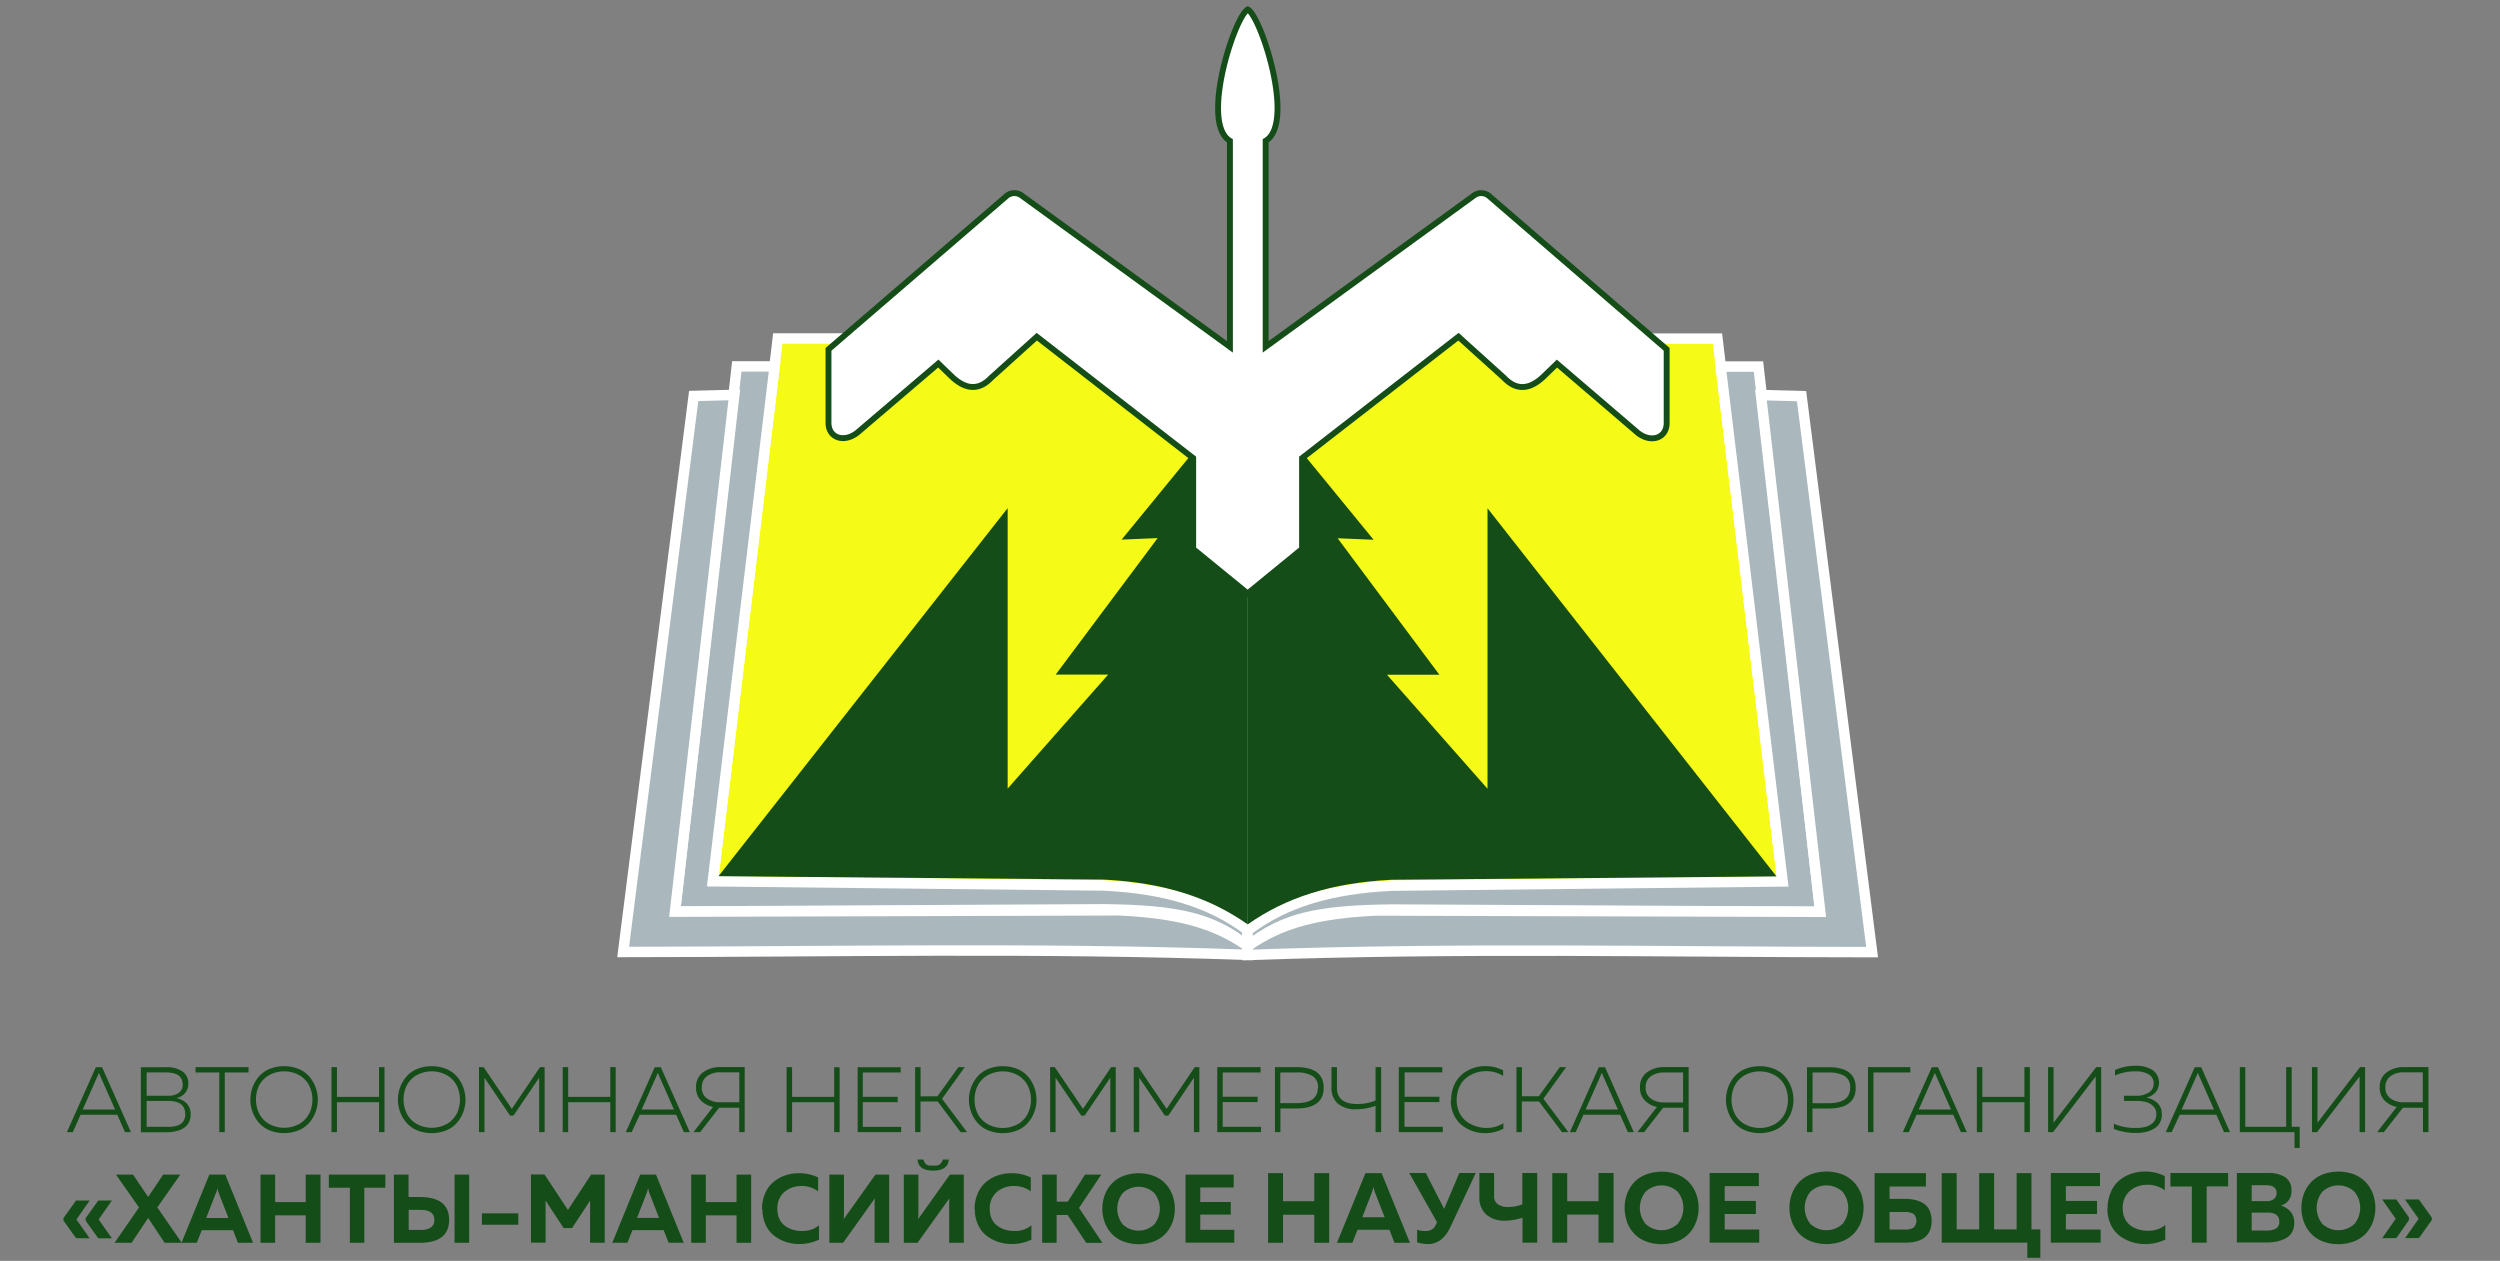 <svg xmlns="http://www.w3.org/2000/svg" viewBox="0 0 594 299.58"><rect x="0" y="0" width="594" height="299.58" fill="#808080" stroke="none"/><defs><style>.a,.b,.c{fill:#154d18;fill-rule:evenodd}.b,.c{fill:#f5fa17;stroke:#fff;stroke-width:2.48px;stroke-miterlimit:22.93}.c{fill:#aab8bd}</style></defs><path d="M26.59 294.23h-3.24l-3-4.19v-.61l3-4.19h3.24l-3.15 4.5 3.15 4.49Zm-5.28 0-3.15-4.49 3.15-4.5h-3.24l-3 4.19v.57l3 4.19Zm10 1.06h-4.09l5.81-8.4-5.47-7.8h4.06l3.58 5.32 3.57-5.32h4.07l-5.46 7.8 5.81 8.4h-4.07l-3.92-5.9-3.93 5.9Zm15.44 0 1.2-3h7.41l1.18 3h3.59l-6.6-16.2h-3.79l-6.62 16.2Zm4.54-11.71a6.71 6.71 0 0 0 .37-1.28 8.17 8.17 0 0 0 .35 1.28l2.27 5.81H49l2.25-5.81Zm21.39-4.49h3.47v16.2h-3.51v-6.53h-7.27v6.53H61.9v-16.2h3.47v6.52h7.27v-6.52Zm5.51 0h13.37v3.12h-5v13.08h-3.43v-13.08h-5v-3.12Zm21.56 16.2h-6.16v-16.2h3.48v5.32h2.64q7 0 7 5.44t-7 5.44Zm-2.64-7.82v4.77h2.8c2.19 0 3.29-.8 3.29-2.39s-1.1-2.38-3.29-2.38Zm14.42 7.82H108v-16.2h3.47v16.2Zm3-7h8.61V291h-8.64v-2.7Zm25.93-9.21h3.22v16.2h-3.48v-10l-4.28 6.51h-2l-4.29-6.53v10h-3.47v-16.2h3.22l5.56 8.42 5.53-8.42Zm8.61 16.2h-3.59l6.63-16.2h3.75l6.59 16.2h-3.58l-1.19-3h-7.4l-1.21 3Zm4.54-11.71-2.25 5.81h5.24l-2.27-5.81a8.17 8.17 0 0 1-.35-1.28 6.71 6.71 0 0 1-.37 1.28Zm21.39-4.48h3.48v16.2H175v-6.53h-7.3v6.53h-3.47v-16.2h3.47v6.52h7.3v-6.52Zm6.05 8.28a9.42 9.42 0 0 1 .75-3.83 7.21 7.21 0 0 1 2-2.72 8.76 8.76 0 0 1 2.77-1.54 9.7 9.7 0 0 1 3.19-.52 10.26 10.26 0 0 1 4.63 1v3.31a6.42 6.42 0 0 0-4-1.27 6.11 6.11 0 0 0-4 1.4 5.06 5.06 0 0 0-1.68 4.13 5.16 5.16 0 0 0 .49 2.31 4.25 4.25 0 0 0 1.3 1.61 6.27 6.27 0 0 0 1.83.91 7 7 0 0 0 2.1.31 6 6 0 0 0 4.17-1.34v3.4a10.62 10.62 0 0 1-4.7 1.05 10.07 10.07 0 0 1-3.2-.51 9.38 9.38 0 0 1-2.79-1.49 6.75 6.75 0 0 1-2-2.59 8.61 8.61 0 0 1-.75-3.66Zm30.25 7.92h-3.5v-8.36c0-.81 0-1.56.07-2.22l-7.55 10.58h-3.26v-16.2h3.47v8.35c0 .82 0 1.56-.07 2.23l7.54-10.58h3.26v16.2Zm17.69 0h-3.47v-8.36c0-.81 0-1.56.07-2.22L218 295.29h-3.26v-16.2h3.47v8.35c0 .82 0 1.56-.07 2.23l7.55-10.58H229v16.2Zm2.57-7.92a9.26 9.26 0 0 1 .76-3.83 7.21 7.21 0 0 1 2-2.72 8.71 8.71 0 0 1 2.76-1.54 9.8 9.8 0 0 1 3.2-.52 10.26 10.26 0 0 1 4.63 1v3.31a6.42 6.42 0 0 0-4.05-1.27 6.11 6.11 0 0 0-4 1.4 5.06 5.06 0 0 0-1.68 4.13 5.3 5.3 0 0 0 .48 2.31 4.27 4.27 0 0 0 1.31 1.61 6.27 6.27 0 0 0 1.83.91 7 7 0 0 0 2.1.31 5.93 5.93 0 0 0 4.16-1.34v3.4a10.55 10.55 0 0 1-4.7 1.05 10 10 0 0 1-3.19-.51 9.38 9.38 0 0 1-2.79-1.49 6.75 6.75 0 0 1-2-2.59 8.47 8.47 0 0 1-.76-3.66Zm19.52 7.92h-3.47v-16.2h3.47v6.43h2.62l4.09-6.43h3.87l-5.29 7.91 5.56 8.31h-3.84l-4.42-6.62h-2.62v6.62Zm11.38-4.93a8.08 8.08 0 0 0 1.6 2.69 7.41 7.41 0 0 0 2.72 1.87 10.39 10.39 0 0 0 7.5 0 7.41 7.41 0 0 0 2.72-1.87 8.43 8.43 0 0 0 1.6-2.69 9.57 9.57 0 0 0 0-6.34 8.32 8.32 0 0 0-1.6-2.69 7.29 7.29 0 0 0-2.72-1.87 10.39 10.39 0 0 0-7.5 0 7.29 7.29 0 0 0-2.72 1.87 8 8 0 0 0-1.6 2.69 9.41 9.41 0 0 0 0 6.34Zm11.79.56a5.45 5.45 0 0 1-7.47 0 5.93 5.93 0 0 1 0-7.46 5.45 5.45 0 0 1 7.47 0 5.93 5.93 0 0 1 0 7.46Zm7.46-11.83h11.41v3.05h-7.94v3.45h7.25v3h-7.25v3.62h8.08v3.05h-11.58v-16.2Zm30.56-.36h3.55v16.56h-3.55v-6.67h-7.43v6.67h-3.55v-16.56h3.55v6.67h7.43v-6.67Zm9.06 16.56h-3.67l6.77-16.56h3.83l6.74 16.56h-3.67l-1.21-3.1h-7.57l-1.23 3.1Zm4.64-12-2.3 5.94H329l-2.32-5.94a9.69 9.69 0 0 1-.35-1.3 7.14 7.14 0 0 1-.38 1.3Zm18.67 8.19 6-12.78h-3.9l-3.62 8.52-4.36-8.52h-3.93l6.61 11.71-.29.59a2.36 2.36 0 0 1-1 1.17 3.19 3.19 0 0 1-1.52.32 6.17 6.17 0 0 1-1.92-.3v3a9.1 9.1 0 0 0 2.51.4 5.2 5.2 0 0 0 3-.92 7.85 7.85 0 0 0 2.4-3.19Zm20.66 3.78h-3.55v-5.94a13.74 13.74 0 0 1-4.19.71 6.47 6.47 0 0 1-4.45-1.47 5.39 5.39 0 0 1-1.61-4.23v-5.63h3.5v5.51a2.2 2.2 0 0 0 .93 1.94 4.24 4.24 0 0 0 2.48.64 8.7 8.7 0 0 0 3.29-.66v-7.43h3.55v16.56Zm14.53-16.56h3.55v16.56h-3.58v-6.67h-7.43v6.67h-3.55v-16.53h3.55v6.67h7.43v-6.67Zm6.73 11.52a9.82 9.82 0 0 1 0-6.48 8.52 8.52 0 0 1 1.64-2.75 7.66 7.66 0 0 1 2.8-1.89 10.71 10.71 0 0 1 7.67 0 7.75 7.75 0 0 1 2.73 1.9 8.49 8.49 0 0 1 1.63 2.75 9.65 9.65 0 0 1 0 6.48 8.49 8.49 0 0 1-1.63 2.77 7.61 7.61 0 0 1-2.78 1.91 10.71 10.71 0 0 1-7.67 0 7.52 7.52 0 0 1-2.78-1.91 8.52 8.52 0 0 1-1.64-2.75Zm12.06.57a6.05 6.05 0 0 0 0-7.62 5.56 5.56 0 0 0-7.64 0 6.05 6.05 0 0 0 0 7.62 5.59 5.59 0 0 0 7.64 0Zm7.62-12.09h11.67v3.12h-8.12v3.53h7.41v3.1h-7.41v3.69H418v3.12h-11.79v-16.53Zm19.49 11.52a9.65 9.65 0 0 1 0-6.48 8.49 8.49 0 0 1 1.63-2.75 7.75 7.75 0 0 1 2.78-1.92 10.71 10.71 0 0 1 7.67 0 7.66 7.66 0 0 1 2.78 1.92 8.52 8.52 0 0 1 1.64 2.75 9.82 9.82 0 0 1 0 6.48 8.52 8.52 0 0 1-1.64 2.75 7.52 7.52 0 0 1-2.78 1.91 10.71 10.71 0 0 1-7.67 0 7.61 7.61 0 0 1-2.78-1.91 8.49 8.49 0 0 1-1.63-2.75Zm12.06.57a6.05 6.05 0 0 0 0-7.62 5.57 5.57 0 0 0-7.65 0 6.09 6.09 0 0 0 0 7.62 5.6 5.6 0 0 0 7.65 0Zm11.17-5.94h3.64a10.35 10.35 0 0 1 2.38.25 6.6 6.6 0 0 1 2 .8 3.68 3.68 0 0 1 1.44 1.62 5.7 5.7 0 0 1 .53 2.54q0 5.21-6.35 5.2h-7.19v-16.53h12.19v3.19h-8.64v3Zm0 7.29h3.67a3.81 3.81 0 0 0 2-.44 2.24 2.24 0 0 0 0-3.29 3.81 3.81 0 0 0-2-.44h-3.67v4.17Zm35.85 6.72h-3.12v-3.6h-20.34v-16.53h3.55v13.37h5.35v-13.37h3.55v13.37h5.35v-13.37h3.53v13.37h2.1v6.79Zm2.49-20.16h11.66v3.12h-8.11v3.53h7.4v3.1h-7.4v3.69h8.26v3.12h-11.84v-16.53Zm13.46 8.47a9.66 9.66 0 0 1 .77-3.92 7.27 7.27 0 0 1 2-2.78 8.88 8.88 0 0 1 2.82-1.57 10 10 0 0 1 3.27-.54 10.41 10.41 0 0 1 4.73 1.07v3.38a6.6 6.6 0 0 0-4.14-1.3 6.27 6.27 0 0 0-4.13 1.43 5.22 5.22 0 0 0-1.71 4.23 5.34 5.34 0 0 0 .49 2.35 4.31 4.31 0 0 0 1.34 1.65 6.18 6.18 0 0 0 1.87.93 7 7 0 0 0 2.14.32 6.14 6.14 0 0 0 4.26-1.37v3.48a10.89 10.89 0 0 1-4.8 1.06 10.18 10.18 0 0 1-3.27-.52 9.52 9.52 0 0 1-2.85-1.51 7 7 0 0 1-2.06-2.65 8.84 8.84 0 0 1-.77-3.74Zm14.93-8.47h13.71v3.19h-5.09v13.37h-3.53v-13.34h-5.09v-3.19Zm15.79 0h7.24a7.33 7.33 0 0 1 4.23 1 3.58 3.58 0 0 1 1.5 3.13 3.48 3.48 0 0 1-2.51 3.63 4.73 4.73 0 0 1 2.27 1.4 3.92 3.92 0 0 1 .9 2.71 4.36 4.36 0 0 1-.59 2.31 3.68 3.68 0 0 1-1.6 1.43 8.76 8.76 0 0 1-2.06.69 11.5 11.5 0 0 1-2.26.21h-7.12v-16.48Zm10.08 11.54q0-2.13-2.82-2.13H535v4.26h3.55a4.54 4.54 0 0 0 2.2-.45 1.75 1.75 0 0 0 .8-1.68Zm-.64-6.74c0-1.26-.83-1.89-2.51-1.89H535v3.78h3.57a2.7 2.7 0 0 0 1.68-.48 1.66 1.66 0 0 0 .64-1.41Zm6.45 6.72a9.65 9.65 0 0 1 0-6.48A8.49 8.49 0 0 1 549 281a7.75 7.75 0 0 1 2.78-1.92 10.71 10.71 0 0 1 7.67 0 7.66 7.66 0 0 1 2.75 1.92 8.52 8.52 0 0 1 1.64 2.75 9.82 9.82 0 0 1 0 6.48 8.52 8.52 0 0 1-1.64 2.77 7.52 7.52 0 0 1-2.78 1.91 10.71 10.71 0 0 1-7.67 0A7.61 7.61 0 0 1 549 293a8.49 8.49 0 0 1-1.63-2.75Zm12.06.57a6.05 6.05 0 0 0 0-7.62 5.57 5.57 0 0 0-7.65 0 6.09 6.09 0 0 0 0 7.62 5.6 5.6 0 0 0 7.65 0Zm15.33 3.38h-3.31l3.22-4.59-3.25-4.58h3.31l3.06 4.28v.62l-3.06 4.28Zm-5.39 0 3-4.28v-.62l-3-4.28H566l3.22 4.59-3.22 4.62ZM221.72 278.14c-1.7 0-3.57-.49-3.71-2.64h1.37c.58 1.54 1.11 1.45 2.34 1.45s1.69 0 2.35-1.45h1.36c-.13 2.15-2.01 2.64-3.71 2.64ZM17.3 269h-1.41l6.88-15.44h1.48L31.11 269H29.7l-1.83-4.14h-8.72L17.3 269Zm6-13.61-3.64 8.23h7.68l-3.64-8.23-.2-.48-.2.48Zm10.21-1.83h6a6.62 6.62 0 0 1 3.83 1 3.34 3.34 0 0 1 1.4 2.9 3.25 3.25 0 0 1-.81 2.31 3.75 3.75 0 0 1-2 1.14 4.89 4.89 0 0 1 2.37 1.21 3.59 3.59 0 0 1 1 2.71 4 4 0 0 1-.4 1.8 3.47 3.47 0 0 1-1 1.22 4.74 4.74 0 0 1-1.4.72 8.17 8.17 0 0 1-1.53.36 11.86 11.86 0 0 1-1.5.09h-6v-15.47ZM44 264.67q0-3.09-4.08-3.09h-5.08v6.15h5.8a7.31 7.31 0 0 0 1.23-.22A3.47 3.47 0 0 0 43 267a2.23 2.23 0 0 0 .73-.9 3.12 3.12 0 0 0 .3-1.41Zm-.62-7.06q0-2.81-4-2.8h-4.54v5.54h5.22a4.07 4.07 0 0 0 2.4-.68 2.36 2.36 0 0 0 .95-2.06Zm3.05-4.06h12.62v1.26h-5.64V269H52.1v-14.19h-5.64v-1.26ZM60 264.17a8.45 8.45 0 0 1 1.48-8.35A7 7 0 0 1 64 254a9.4 9.4 0 0 1 7 0 6.89 6.89 0 0 1 2.53 1.83 8.47 8.47 0 0 1 1.47 8.34 8.15 8.15 0 0 1-1.48 2.55 6.89 6.89 0 0 1-2.52 1.83 9.4 9.4 0 0 1-7 0 7 7 0 0 1-2.53-1.83 8.15 8.15 0 0 1-1.47-2.55Zm13.52.33a7.7 7.7 0 0 0 0-6.46 6.06 6.06 0 0 0-2.27-2.49 7.46 7.46 0 0 0-7.46 0 6.06 6.06 0 0 0-2.27 2.45 7.8 7.8 0 0 0 0 6.46 6 6 0 0 0 2.27 2.5 7.46 7.46 0 0 0 7.46 0 6 6 0 0 0 2.27-2.5Zm16.54-10.95h1.3V269h-1.3v-7.12h-10V269h-1.3v-15.45h1.3v7.06h10v-7.06Zm5 10.62a8.45 8.45 0 0 1 1.48-8.35 6.89 6.89 0 0 1 2.54-1.82 9.4 9.4 0 0 1 7 0 6.89 6.89 0 0 1 2.53 1.83 8.47 8.47 0 0 1 1.48 8.35 8.15 8.15 0 0 1-1.48 2.55 6.89 6.89 0 0 1-2.53 1.83 9.4 9.4 0 0 1-7 0 6.89 6.89 0 0 1-2.53-1.83 8.15 8.15 0 0 1-1.48-2.55Zm13.52.33a7.8 7.8 0 0 0 0-6.46 6.06 6.06 0 0 0-2.27-2.49 7.46 7.46 0 0 0-7.46 0 6.06 6.06 0 0 0-2.26 2.45 7.7 7.7 0 0 0 0 6.46 6 6 0 0 0 2.27 2.5 7.46 7.46 0 0 0 7.46 0 6 6 0 0 0 2.27-2.5Zm19.72-10.95h1.1V269h-1.3v-12.93l-6.09 9h-.82l-6.08-9V269h-1.3v-15.45h1.1l6.7 9.91 6.69-9.91Zm16.69 0h1.3V269H145v-7.12h-10V269h-1.3v-15.45h1.3v7.06h10v-7.06ZM150.1 269h-1.41l6.88-15.44H157l6.9 15.44h-1.41l-1.83-4.14H152l-1.9 4.14Zm6-13.61-3.64 8.23h7.67l-3.64-8.23c0-.11-.11-.28-.2-.48l-.19.48ZM166.35 269h-1.59l4.66-6a5.53 5.53 0 0 1-2.94-1.57 4.35 4.35 0 0 1-1.1-3.08 4.17 4.17 0 0 1 1.67-3.57 6.78 6.78 0 0 1 4.18-1.24h5.71V269h-1.3v-5.8h-4.77l-4.52 5.8Zm.38-10.63A3.1 3.1 0 0 0 168 261a5.32 5.32 0 0 0 3.2.9h4.46v-7.12h-4.46a5.32 5.32 0 0 0-3.2.9 3.1 3.1 0 0 0-1.23 2.65Zm31.47-4.81h1.3V269h-1.3v-7.12h-10V269h-1.3v-15.45h1.3v7.06h10v-7.06Zm5.58 0H214v1.26h-9v5.78h8.29v1.26H205v5.88h9.11V269h-10.33v-15.45ZM218.73 269h-1.3v-15.45h1.3v6.93h4l5-6.93h1.5l-5.4 7.52 5.93 7.92h-1.52l-5.45-7.28h-4.08V269Zm12-4.82a8.45 8.45 0 0 1 1.48-8.35 6.93 6.93 0 0 1 2.54-1.83 9.37 9.37 0 0 1 7 0 7 7 0 0 1 2.54 1.83 8.49 8.49 0 0 1 1.47 8.35 8.12 8.12 0 0 1-1.47 2.55 7 7 0 0 1-2.54 1.83 9.37 9.37 0 0 1-7 0 6.93 6.93 0 0 1-2.54-1.83 8.15 8.15 0 0 1-1.48-2.55Zm13.52.33a7.7 7.7 0 0 0 0-6.46 6.06 6.06 0 0 0-2.27-2.49 7.44 7.44 0 0 0-7.45 0 6 6 0 0 0-2.28 2.49 7.8 7.8 0 0 0 0 6.46 6 6 0 0 0 2.28 2.5 7.44 7.44 0 0 0 7.45 0 6 6 0 0 0 2.27-2.5ZM264 253.55h1.1V269h-1.3v-12.93l-6.09 9h-.81l-6.09-9V269h-1.3v-15.45h1.1l6.71 9.91 6.68-9.91Zm19.87 0h1.1V269h-1.3v-12.93l-6.08 9h-.82l-6.09-9V269h-1.3v-15.45h1.1l6.71 9.91 6.68-9.91Zm5.38 0h10.26v1.26h-9v5.78h8.3v1.26h-8.3v5.88h9.11V269h-10.4v-15.45Zm13.66 0H308c4.34 0 6.51 1.64 6.51 4.9s-2.17 4.92-6.51 4.92h-3.77V269h-1.3v-15.45Zm10.25 4.9a3 3 0 0 0-1.38-2.83 7.36 7.36 0 0 0-3.74-.81h-3.84v7.3h3.8c3.42 0 5.12-1.22 5.12-3.66Zm15 10.54h-1.33v-6.24a14.31 14.31 0 0 1-4.76.82 6.38 6.38 0 0 1-4.21-1.36 4.88 4.88 0 0 1-1.5-3.87v-4.79h1.3v4.86q0 3.85 4.72 3.9a11.49 11.49 0 0 0 4.45-.82v-7.94h1.33V269Zm4.27-15.44h10.26v1.26h-8.95v5.78H342v1.26h-8.29v5.88h9.1V269h-10.45v-15.45Zm12.36 7.88a8.75 8.75 0 0 1 .69-3.53 7 7 0 0 1 1.84-2.57 8.17 8.17 0 0 1 2.56-1.5 8.34 8.34 0 0 1 2.93-.52 8.92 8.92 0 0 1 4.33 1v1.32a7.47 7.47 0 0 0-4.13-1.12 7.26 7.26 0 0 0-2.5.43 7.43 7.43 0 0 0-2.21 1.24 5.82 5.82 0 0 0-1.6 2.16 7.58 7.58 0 0 0-.59 3.05 6.66 6.66 0 0 0 .61 2.9 5.51 5.51 0 0 0 1.61 2.07 7.32 7.32 0 0 0 2.22 1.19 8 8 0 0 0 2.45.45 7.58 7.58 0 0 0 4.21-1.13v1.31a9.26 9.26 0 0 1-4.48 1.05 8.49 8.49 0 0 1-2.89-.5 8.83 8.83 0 0 1-2.57-1.45 6.68 6.68 0 0 1-1.86-2.46 7.94 7.94 0 0 1-.7-3.39Zm16.82 7.57h-1.3v-15.45h1.3v6.93h4l5-6.93h1.5l-5.4 7.52 5.93 7.92h-1.52l-5.45-7.28h-4.08V269Zm12.77 0H373l6.88-15.44h1.48l6.83 15.44h-1.41l-1.84-4.14h-8.71l-1.85 4.14Zm6-13.61-3.64 8.23h7.68l-3.64-8.23c0-.11-.11-.28-.2-.48l-.2.48ZM390.64 269h-1.59l4.65-6a5.46 5.46 0 0 1-2.93-1.57 4.31 4.31 0 0 1-1.11-3.08 4.17 4.17 0 0 1 1.67-3.57 6.78 6.78 0 0 1 4.18-1.24h5.71V269h-1.3v-5.8h-4.76l-4.52 5.8Zm.37-10.63a3.08 3.08 0 0 0 1.24 2.67 5.26 5.26 0 0 0 3.19.9h4.46v-7.12h-4.46a5.26 5.26 0 0 0-3.19.9 3.08 3.08 0 0 0-1.24 2.65Zm19.59 5.81a8.49 8.49 0 0 1 1.47-8.35 7 7 0 0 1 2.54-1.83 9.37 9.37 0 0 1 7 0 6.93 6.93 0 0 1 2.54 1.83 8.55 8.55 0 0 1 1.48 8.35 8.15 8.15 0 0 1-1.48 2.55 6.93 6.93 0 0 1-2.54 1.83 9.37 9.37 0 0 1-7 0 7 7 0 0 1-2.54-1.83 8.12 8.12 0 0 1-1.47-2.55Zm13.52.33a7.8 7.8 0 0 0 0-6.46 6.08 6.08 0 0 0-2.28-2.49 7.44 7.44 0 0 0-7.45 0 6 6 0 0 0-2.27 2.49 7.7 7.7 0 0 0 0 6.46 6 6 0 0 0 2.27 2.5 7.44 7.44 0 0 0 7.45 0 6 6 0 0 0 2.28-2.5Zm5.22-10.95h5.08c4.33 0 6.5 1.64 6.5 4.9s-2.17 4.92-6.5 4.92h-3.78V269h-1.3v-15.45Zm10.26 4.9a3 3 0 0 0-1.38-2.83 7.39 7.39 0 0 0-3.74-.81h-3.81v7.3h3.81q5.11 0 5.12-3.66Zm5.53 10.54h-1.3v-15.45h10.06v1.26h-8.76V269Zm8.39 0 1.85-4.14h8.71l1.83 4.14h1.41l-6.86-15.44H459L452.1 269Zm6-13.61.2-.48.2.48 3.64 8.23h-7.67l3.63-8.23Zm21.48-1.84h1.3V269H481v-7.12h-10V269h-1.3v-15.45h1.3v7.06h10v-7.06ZM499.24 269h-1.3v-13.24L487.81 269h-1.19v-15.45h1.3v13.21l10.13-13.21h1.19V269Zm14.42-4.14a4 4 0 0 1-.53 2 3.81 3.81 0 0 1-1.42 1.37 6.87 6.87 0 0 1-1.92.73 9.27 9.27 0 0 1-2.13.23 14.42 14.42 0 0 1-5.4-.94V267a12.48 12.48 0 0 0 5.31 1 8.25 8.25 0 0 0 2.25-.28 3.81 3.81 0 0 0 1.77-1 2.72 2.72 0 0 0 .75-2 2.53 2.53 0 0 0-.74-1.89 3.74 3.74 0 0 0-1.72-1 9.42 9.42 0 0 0-2.22-.25h-3v-1.23h2.91a5.35 5.35 0 0 0 3-.77 2.38 2.38 0 0 0 1.14-2.1 2.42 2.42 0 0 0-1.19-2.22 6.14 6.14 0 0 0-3.18-.71 11.35 11.35 0 0 0-4.81 1v-1.32a11.81 11.81 0 0 1 4.9-1 7.21 7.21 0 0 1 4 1 3.65 3.65 0 0 1 .72 5.32 4.23 4.23 0 0 1-2.22 1.26 5.08 5.08 0 0 1 2.61 1.2 3.43 3.43 0 0 1 1.09 2.73ZM516 269h-1.41l6.88-15.44H523l6.85 15.44h-1.41l-1.83-4.14h-8.71L516 269Zm6-13.61-3.64 8.23h7.68l-3.64-8.23-.2-.48-.2.48Zm24.44 17.36h-1.26V269h-13v-15.45h1.3v14.18h9.71v-14.18h1.32v14.18h1.9v5Zm15.5-3.75h-1.3v-13.24L550.52 269h-1.2v-15.45h1.31v13.21l10.12-13.21h1.19V269Zm4.46 0h-1.59l4.65-6a5.46 5.46 0 0 1-2.93-1.57 4.31 4.31 0 0 1-1.11-3.08 4.17 4.17 0 0 1 1.67-3.57 6.78 6.78 0 0 1 4.18-1.24H577V269h-1.3v-5.8h-4.76l-4.54 5.8Zm.37-10.63A3.08 3.08 0 0 0 568 261a5.26 5.26 0 0 0 3.19.9h4.46v-7.12h-4.45a5.26 5.26 0 0 0-3.19.9 3.08 3.08 0 0 0-1.24 2.68Z" class="a"/><path d="M199.8 80.43h-15l-15.41 129 92.9 1c15.71 2.44 24 4.25 34.18 10.63V89c-17.76-5.48-39.7-13.11-96.67-8.57Z" class="b"/><path d="M296.44 221v3.75c-8.52-6.65-16.42-8.47-34.18-8.7l-101.88.54 14.68-129.53h9l-14.7 122.33 92.9 1c14.23.7 25.14 3.81 34.18 10.61Z" class="c"/><path d="M296.44 226.87c-50.09-1.79-98.22-.71-148.38-.68l16.76-132.11 9.65-.25-14.09 122.78 105.62-.32c13.14.65 22.3 2.72 30.42 8.48Z" class="c"/><path d="M393.07 80.46h15l15.41 129-92.89 1c-15.72 2.44-24 4.25-34.18 10.63V89c17.75-5.44 39.69-13.07 96.66-8.54Z" class="b"/><path d="M296.44 221.06v3.75c8.51-6.66 16.41-8.48 34.18-8.7l101.87.53L417.82 87.1h-9l14.73 122.33-92.89 1c-14.28.7-25.19 3.8-34.22 10.63Z" class="c"/><path d="M296.44 226.9c50.08-1.79 98.21-.7 148.37-.67L428.05 94.12l-9.65-.25 14.09 122.77-105.64-.31c-13.13.65-22.3 2.72-30.41 8.48Z" class="c"/><path d="m283.5 107.44-17 20.77 8.56-.36-24.24 32.44h12.47l-23.87 27.08v-66.64l-68.7 87.45 91.51.81c14.23.7 25.14 4.25 34.18 10.62V109.68ZM309.37 107.48l17 20.77-8.55-.36L342 160.32h-12.45l23.88 27.09v-66.65l68.66 87.47-91.47.8c-14.24.7-25.15 4.25-34.18 10.62V109.71Z" class="a"/><path d="m296.44 141-12.94-10.56v-21.59L246.34 80l-10.82 9.75c-2.23 2.34-5.27 3.54-9.28-.18l-3.3-3.19-19.29 16.46c-3.19 2.45-6.8 1.15-6.8-2.38V83L239 46.7a2.91 2.91 0 0 1 3.83-.18l49.4 35.89V33.46c-7.1-4.24 1.09-29.51 4.25-31.21 3.15 1.7 11.35 27 4.24 31.21v48.95l49.4-35.89a2.91 2.91 0 0 1 3.83.18L396 83v17.51c0 3.53-3.61 4.83-6.8 2.38l-19.27-16.5-3.3 3.19c-4 3.72-7.05 2.52-9.28.18L346.53 80l-37.16 28.84v21.59Z" style="fill:#fff;stroke:#154d18;stroke-width:1.4px;stroke-miterlimit:22.93;fill-rule:evenodd"/></svg>
